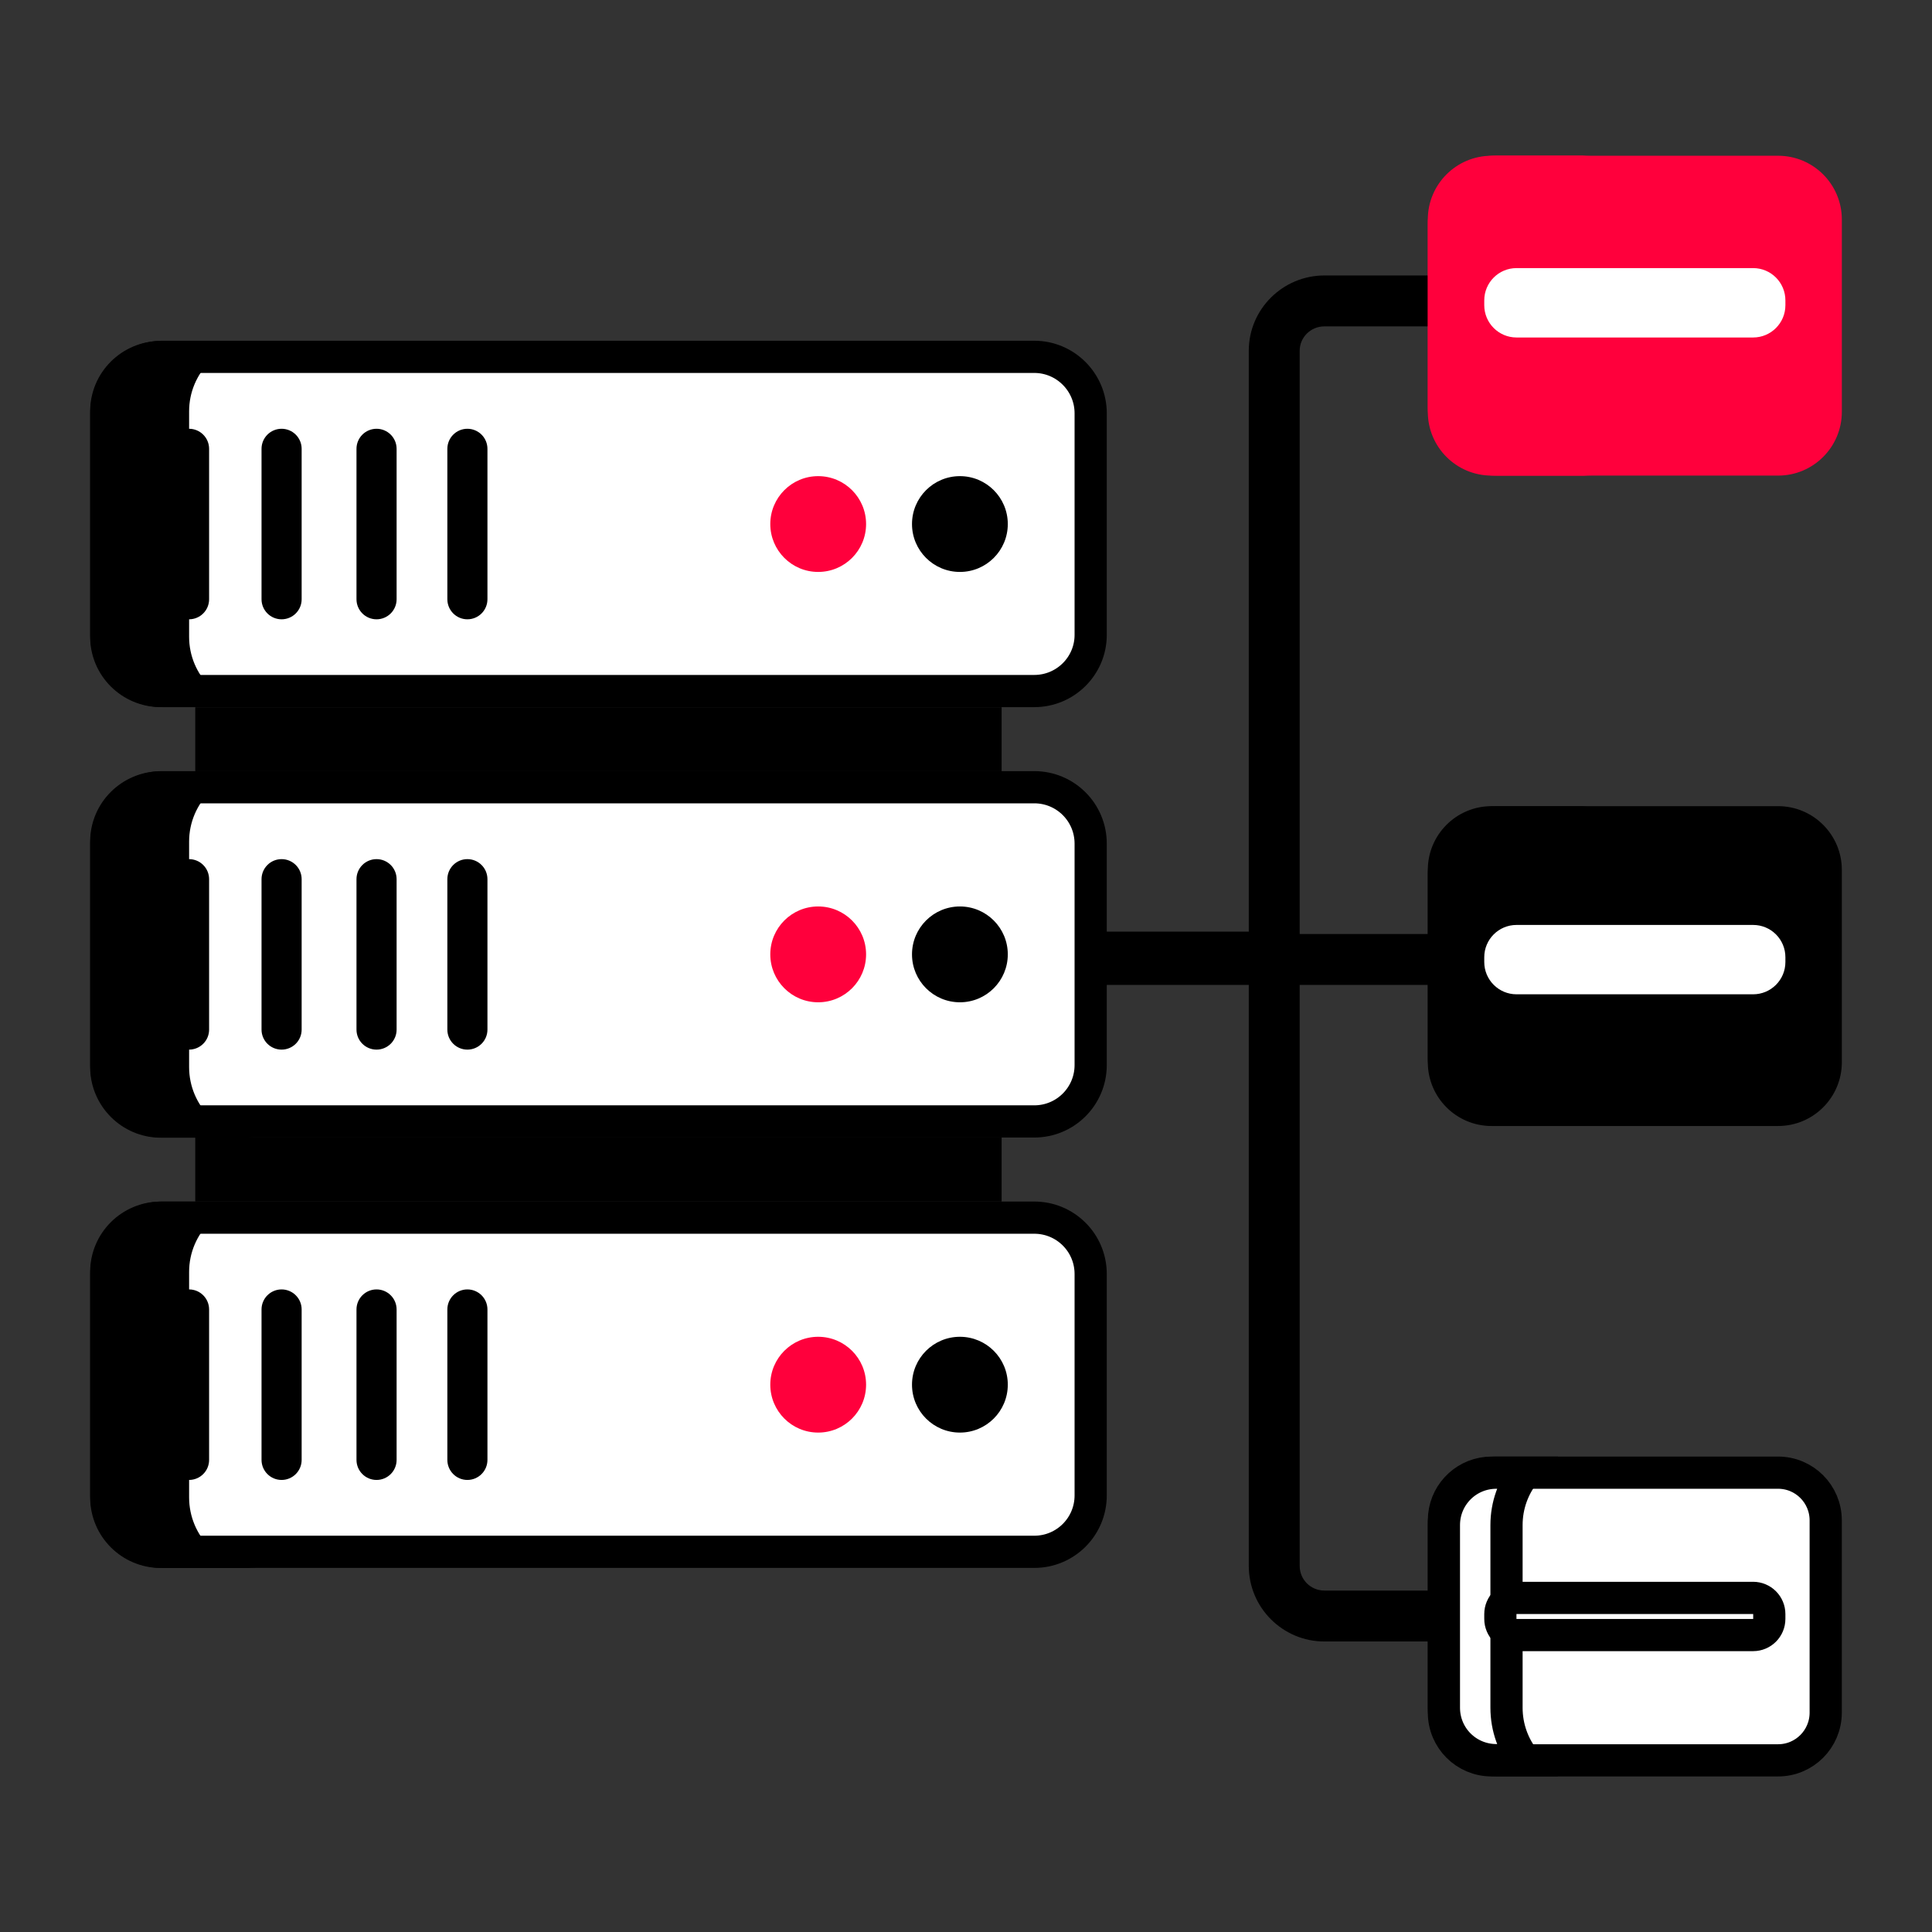 <svg width="60" height="60" viewBox="0 0 60 60" fill="none" xmlns="http://www.w3.org/2000/svg">
<rect x="0" y="0" width="60" height="60" fill="#333333" stroke="none"/>
<path d="M40.363 10.891V29.006H46.142V30.587H40.363V48.63C40.363 49.056 40.704 49.396 41.13 49.396H47.286V50.978H41.13C39.84 50.978 38.782 49.931 38.782 48.63V30.587H31.36V28.933H38.782V10.891C38.782 9.601 39.84 8.555 41.13 8.555H47.286V10.136H41.13C40.704 10.136 40.363 10.477 40.363 10.891Z" fill="black"/>
<path d="M55.22 14.77H46.322C45.228 14.77 44.342 13.884 44.342 12.79V6.817C44.342 5.723 45.228 4.837 46.322 4.837H55.22C56.313 4.837 57.2 5.723 57.2 6.817V12.79C57.2 13.884 56.313 14.77 55.22 14.77Z" fill="#FF003C"/>
<path d="M55.22 34.969H46.322C45.228 34.969 44.342 34.083 44.342 32.989V27.016C44.342 25.923 45.228 25.036 46.322 25.036H55.22C56.313 25.036 57.2 25.923 57.2 27.016V32.989C57.2 34.083 56.313 34.969 55.22 34.969Z" fill="black"/>
<path d="M46.322 45.735H55.22C56.037 45.735 56.699 46.398 56.699 47.216V53.188C56.699 54.006 56.037 54.669 55.22 54.669H46.322C45.505 54.669 44.842 54.006 44.842 53.188V47.216L44.85 47.064C44.925 46.318 45.556 45.735 46.322 45.735Z" fill="white" stroke="black"/>
<path d="M49.415 14.772H46.471C45.291 14.772 44.342 13.823 44.342 12.643V6.961C44.342 5.793 45.291 4.832 46.471 4.832H49.415C48.235 4.832 47.286 5.793 47.286 6.961V12.643C47.286 13.823 48.235 14.772 49.415 14.772Z" fill="#FF003C"/>
<path d="M49.415 34.968H46.471C45.291 34.968 44.342 34.019 44.342 32.838V27.169C44.342 25.989 45.291 25.04 46.471 25.04H49.415C48.235 25.04 47.286 25.989 47.286 27.169V32.838C47.286 34.019 48.235 34.968 49.415 34.968Z" fill="black"/>
<path d="M46.471 45.735H47.352C46.998 46.183 46.786 46.747 46.786 47.364V53.034C46.786 53.651 46.998 54.216 47.352 54.663H46.471C45.567 54.663 44.842 53.938 44.842 53.034V47.364C44.842 46.461 45.567 45.735 46.471 45.735Z" fill="white" stroke="black"/>
<path d="M47.097 49.624H54.445C54.722 49.624 54.947 49.849 54.947 50.126V50.276C54.947 50.554 54.722 50.778 54.445 50.778H47.097C46.819 50.778 46.595 50.553 46.595 50.276V50.126C46.595 49.849 46.82 49.624 47.097 49.624Z" fill="white" stroke="black"/>
<path d="M54.445 30.879H47.097C46.544 30.879 46.095 30.43 46.095 29.877V29.727C46.095 29.173 46.544 28.725 47.097 28.725H54.445C54.999 28.725 55.447 29.173 55.447 29.727V29.877C55.447 30.43 54.999 30.879 54.445 30.879Z" fill="white"/>
<path d="M54.445 10.481H47.097C46.544 10.481 46.095 10.032 46.095 9.478V9.329C46.095 8.775 46.544 8.326 47.097 8.326H54.445C54.999 8.326 55.447 8.775 55.447 9.329V9.478C55.447 10.032 54.999 10.481 54.445 10.481Z" fill="white"/>
<path d="M5.046 11.082H32.12C33.088 11.082 33.872 11.872 33.872 12.834V19.718C33.872 20.677 33.09 21.461 32.12 21.461H5.046C4.085 21.461 3.303 20.678 3.303 19.718V12.834C3.303 11.871 4.088 11.082 5.046 11.082Z" fill="white" stroke="black"/>
<path d="M5.046 37.815H32.12C33.089 37.815 33.872 38.597 33.872 39.566V46.441C33.872 47.41 33.089 48.193 32.12 48.193H5.046C4.087 48.193 3.303 47.412 3.303 46.441V39.566C3.303 38.596 4.087 37.815 5.046 37.815Z" fill="white" stroke="black"/>
<path d="M5.046 24.448H32.12C33.089 24.448 33.872 25.231 33.872 26.2V33.075C33.872 34.044 33.089 34.827 32.12 34.827H5.046C4.087 34.827 3.303 34.045 3.303 33.075V26.2C3.303 25.23 4.087 24.448 5.046 24.448Z" fill="white" stroke="black"/>
<path d="M6.064 21.964H31.107V23.95H6.064V21.964Z" fill="black"/>
<path d="M6.064 35.328H31.107V37.314H6.064V35.328Z" fill="black"/>
<path d="M11.694 19.233C11.35 19.233 11.071 18.954 11.071 18.61V13.939C11.071 13.595 11.35 13.316 11.694 13.316C12.038 13.316 12.317 13.595 12.317 13.939V18.61C12.317 18.954 12.038 19.233 11.694 19.233Z" fill="black"/>
<path d="M14.515 19.233C14.172 19.233 13.893 18.954 13.893 18.61V13.939C13.893 13.595 14.172 13.316 14.515 13.316C14.859 13.316 15.138 13.595 15.138 13.939V18.61C15.138 18.954 14.859 19.233 14.515 19.233Z" fill="black"/>
<path d="M8.745 19.233C8.401 19.233 8.122 18.954 8.122 18.61V13.939C8.122 13.595 8.401 13.316 8.745 13.316C9.089 13.316 9.368 13.595 9.368 13.939V18.61C9.368 18.954 9.089 19.233 8.745 19.233Z" fill="black"/>
<path d="M5.871 19.233C5.527 19.233 5.248 18.954 5.248 18.61V13.939C5.248 13.595 5.527 13.316 5.871 13.316C6.215 13.316 6.494 13.595 6.494 13.939V18.61C6.494 18.954 6.215 19.233 5.871 19.233Z" fill="black"/>
<path d="M21.008 17.762C21.83 17.762 22.496 17.096 22.496 16.275C22.496 15.453 21.83 14.787 21.008 14.787C20.186 14.787 19.52 15.453 19.52 16.275C19.52 17.096 20.186 17.762 21.008 17.762Z" fill="white"/>
<path d="M25.409 17.762C26.231 17.762 26.897 17.096 26.897 16.275C26.897 15.453 26.231 14.787 25.409 14.787C24.588 14.787 23.922 15.453 23.922 16.275C23.922 17.096 24.588 17.762 25.409 17.762Z" fill="#FF003C"/>
<path d="M29.811 17.762C30.632 17.762 31.298 17.096 31.298 16.275C31.298 15.453 30.632 14.787 29.811 14.787C28.989 14.787 28.323 15.453 28.323 16.275C28.323 17.096 28.989 17.762 29.811 17.762Z" fill="black"/>
<path d="M11.694 32.597C11.35 32.597 11.071 32.319 11.071 31.975V27.304C11.071 26.96 11.35 26.681 11.694 26.681C12.038 26.681 12.317 26.96 12.317 27.304V31.975C12.317 32.319 12.038 32.597 11.694 32.597Z" fill="black"/>
<path d="M14.515 32.597C14.172 32.597 13.893 32.319 13.893 31.975V27.304C13.893 26.96 14.172 26.681 14.515 26.681C14.859 26.681 15.138 26.96 15.138 27.304V31.975C15.138 32.319 14.859 32.597 14.515 32.597Z" fill="black"/>
<path d="M8.745 32.597C8.401 32.597 8.122 32.319 8.122 31.975V27.304C8.122 26.96 8.401 26.681 8.745 26.681C9.089 26.681 9.368 26.96 9.368 27.304V31.975C9.368 32.319 9.089 32.597 8.745 32.597Z" fill="black"/>
<path d="M5.871 32.597C5.527 32.597 5.248 32.319 5.248 31.975V27.304C5.248 26.96 5.527 26.681 5.871 26.681C6.215 26.681 6.494 26.96 6.494 27.304V31.975C6.494 32.319 6.215 32.597 5.871 32.597Z" fill="black"/>
<path d="M21.008 31.127C21.83 31.127 22.496 30.46 22.496 29.639C22.496 28.817 21.83 28.151 21.008 28.151C20.186 28.151 19.52 28.817 19.52 29.639C19.52 30.46 20.186 31.127 21.008 31.127Z" fill="white"/>
<path d="M25.409 31.127C26.231 31.127 26.897 30.46 26.897 29.639C26.897 28.817 26.231 28.151 25.409 28.151C24.588 28.151 23.922 28.817 23.922 29.639C23.922 30.46 24.588 31.127 25.409 31.127Z" fill="#FF003C"/>
<path d="M29.811 31.127C30.632 31.127 31.298 30.46 31.298 29.639C31.298 28.817 30.632 28.151 29.811 28.151C28.989 28.151 28.323 28.817 28.323 29.639C28.323 30.46 28.989 31.127 29.811 31.127Z" fill="black"/>
<path d="M8.057 21.96H4.992C3.78 21.96 2.8 20.98 2.8 19.776V12.774C2.8 11.57 3.78 10.59 4.992 10.59H8.057C6.853 10.59 5.873 11.57 5.873 12.774V19.776C5.873 20.98 6.853 21.96 8.057 21.96Z" fill="black"/>
<path d="M8.057 35.332H4.992C3.78 35.332 2.8 34.343 2.8 33.139V26.137C2.8 24.933 3.78 23.953 4.992 23.953H8.057C6.853 23.953 5.873 24.933 5.873 26.137V33.139C5.873 34.343 6.853 35.332 8.057 35.332Z" fill="black"/>
<path d="M8.057 48.695H4.992C3.78 48.695 2.8 47.715 2.8 46.502V39.501C2.8 38.296 3.78 37.316 4.992 37.316H8.057C6.853 37.316 5.873 38.296 5.873 39.501V46.502C5.873 47.715 6.853 48.695 8.057 48.695Z" fill="black"/>
<path d="M11.694 45.961C11.35 45.961 11.071 45.682 11.071 45.338V40.667C11.071 40.323 11.35 40.044 11.694 40.044C12.038 40.044 12.317 40.323 12.317 40.667V45.338C12.317 45.682 12.038 45.961 11.694 45.961Z" fill="black"/>
<path d="M14.515 45.961C14.172 45.961 13.893 45.682 13.893 45.338V40.667C13.893 40.323 14.172 40.044 14.515 40.044C14.859 40.044 15.138 40.323 15.138 40.667V45.338C15.138 45.682 14.859 45.961 14.515 45.961Z" fill="black"/>
<path d="M8.745 45.961C8.401 45.961 8.122 45.682 8.122 45.338V40.667C8.122 40.323 8.401 40.044 8.745 40.044C9.089 40.044 9.368 40.323 9.368 40.667V45.338C9.368 45.682 9.089 45.961 8.745 45.961Z" fill="black"/>
<path d="M5.871 45.961C5.527 45.961 5.248 45.682 5.248 45.338V40.667C5.248 40.323 5.527 40.044 5.871 40.044C6.215 40.044 6.494 40.323 6.494 40.667V45.338C6.494 45.682 6.215 45.961 5.871 45.961Z" fill="black"/>
<path d="M21.008 44.49C21.83 44.49 22.496 43.824 22.496 43.002C22.496 42.181 21.83 41.515 21.008 41.515C20.186 41.515 19.52 42.181 19.52 43.002C19.52 43.824 20.186 44.49 21.008 44.49Z" fill="white"/>
<path d="M25.409 44.49C26.231 44.49 26.897 43.824 26.897 43.002C26.897 42.181 26.231 41.515 25.409 41.515C24.588 41.515 23.922 42.181 23.922 43.002C23.922 43.824 24.588 44.49 25.409 44.49Z" fill="#FF003C"/>
<path d="M29.811 44.49C30.632 44.49 31.298 43.824 31.298 43.002C31.298 42.181 30.632 41.515 29.811 41.515C28.989 41.515 28.323 42.181 28.323 43.002C28.323 43.824 28.989 44.49 29.811 44.49Z" fill="black"/>
</svg>
